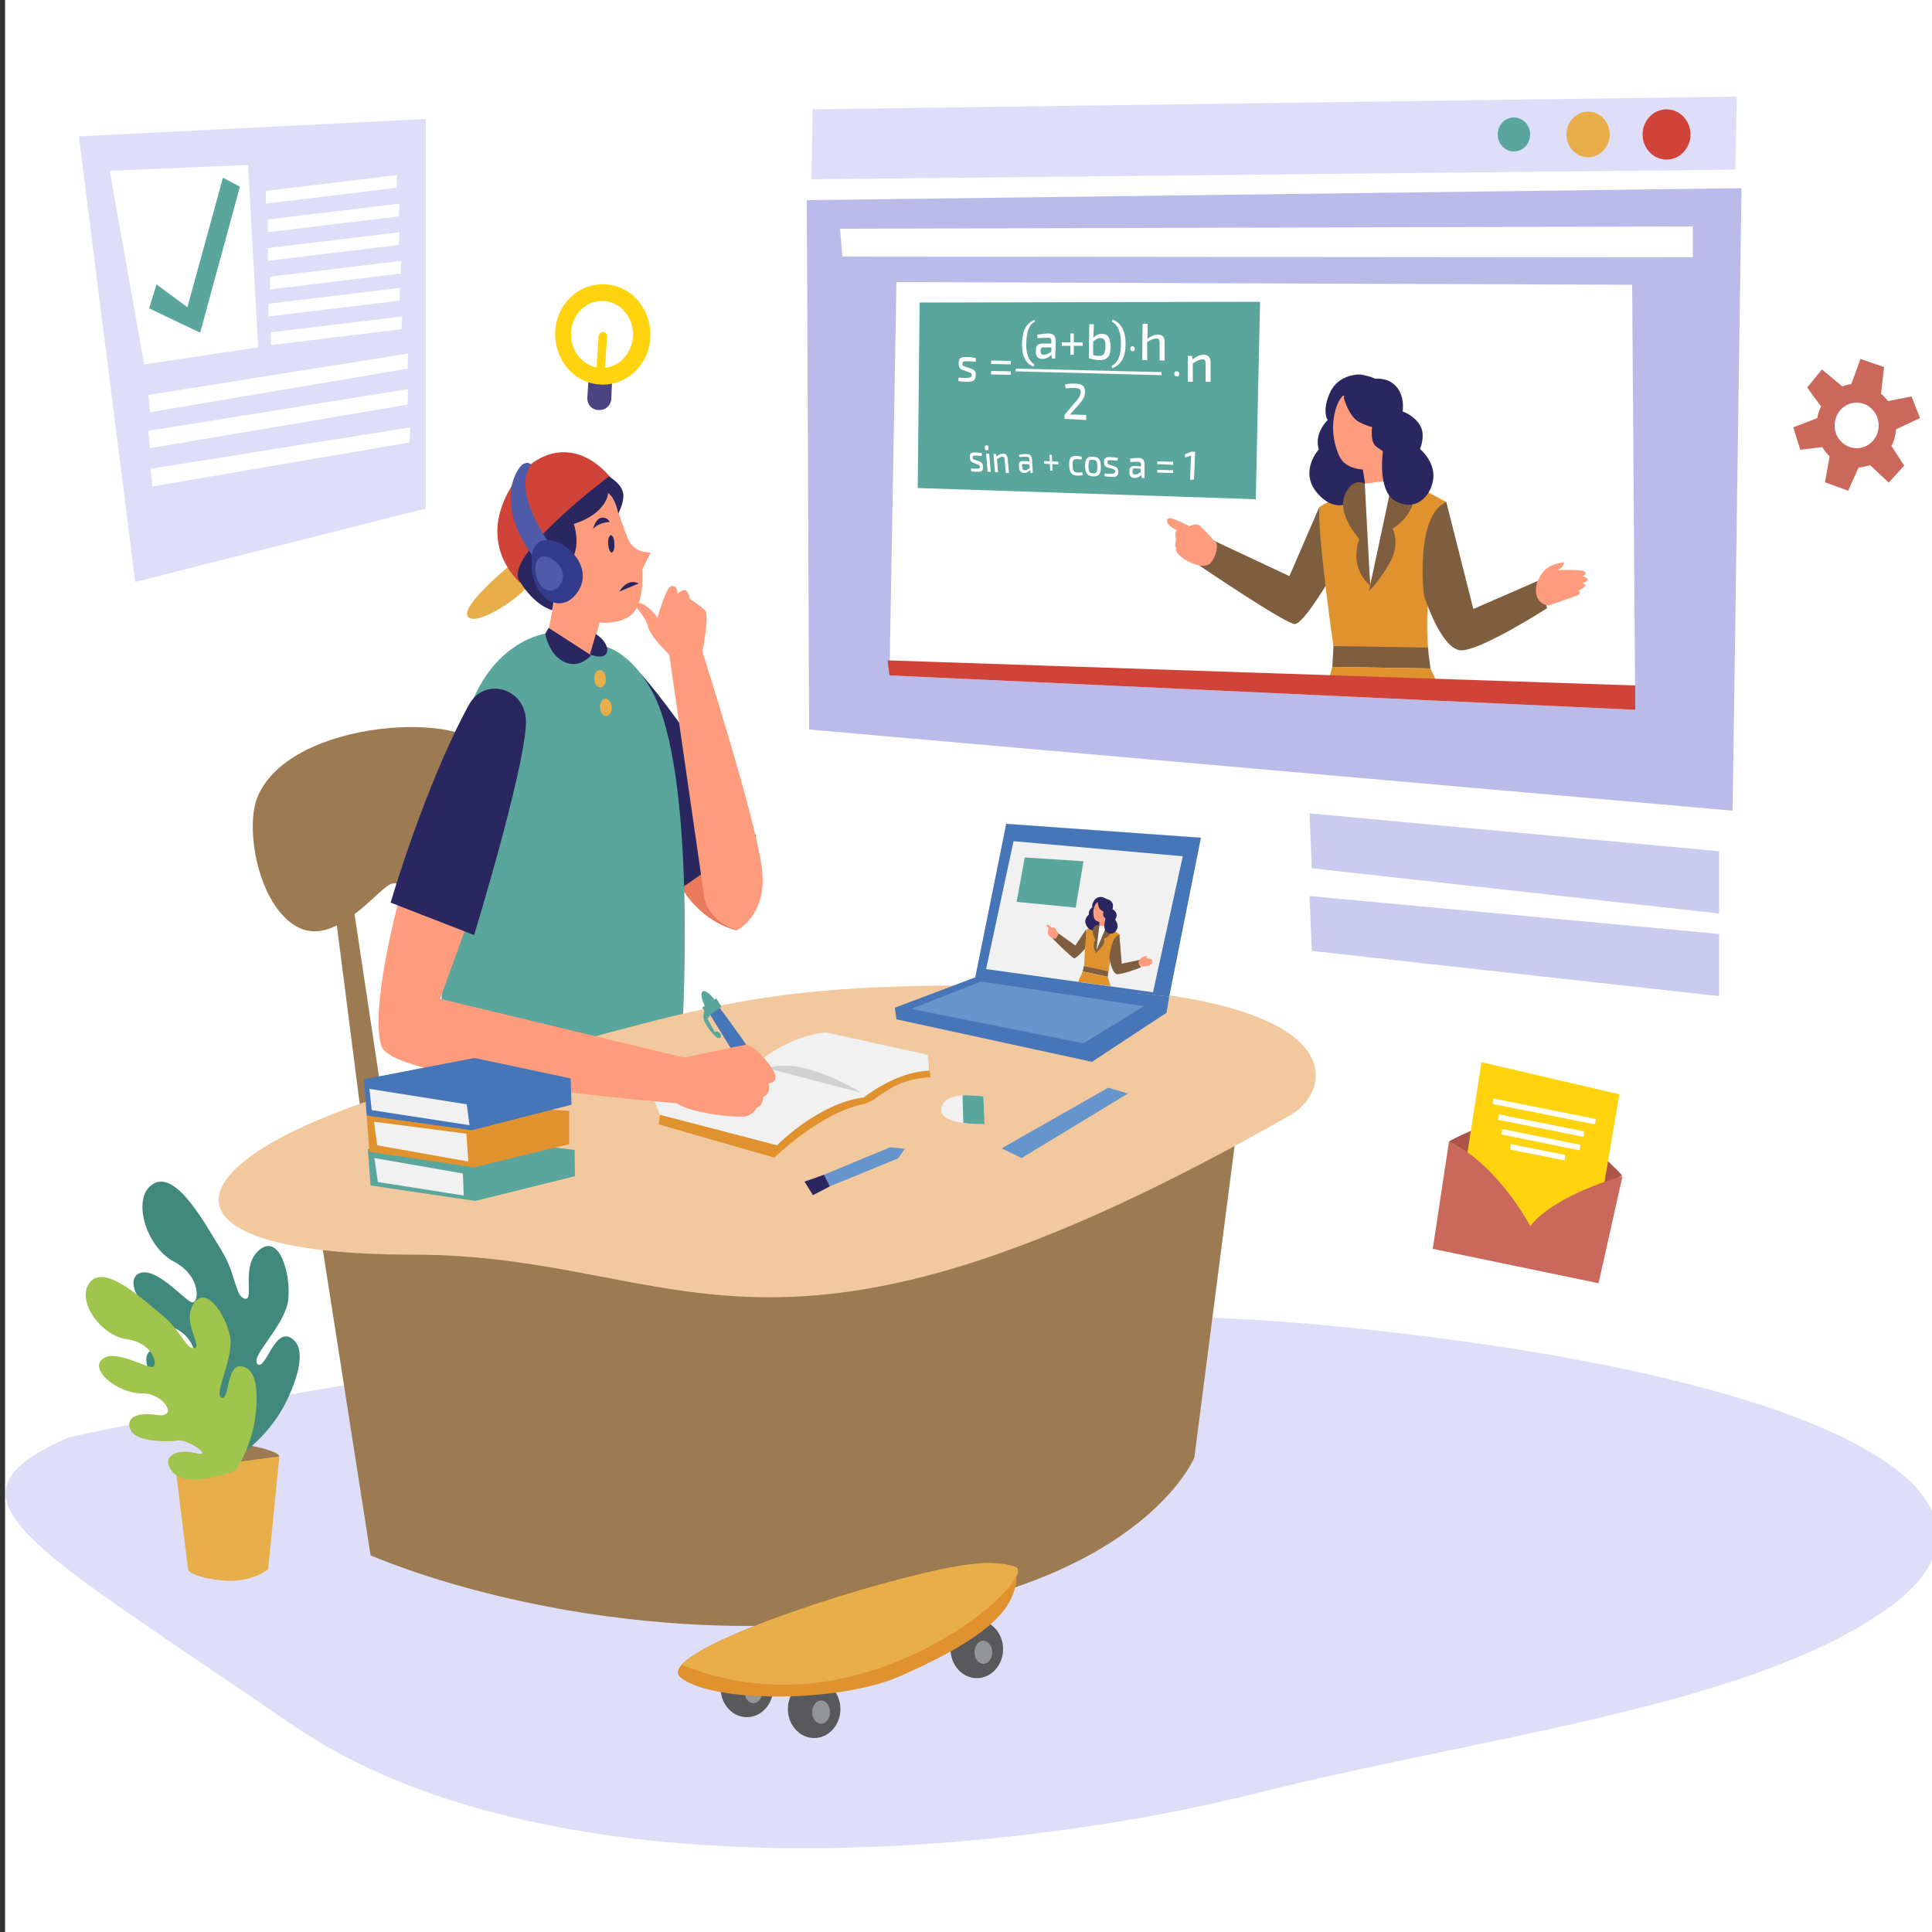 <?xml version="1.0" encoding="utf-8"?>
<!-- Generator: Adobe Illustrator 24.0.1, SVG Export Plug-In . SVG Version: 6.00 Build 0)  -->
<svg version="1.1" xmlns="http://www.w3.org/2000/svg" xmlns:xlink="http://www.w3.org/1999/xlink" x="0px" y="0px"
	 viewBox="0 0 500 500" style="enable-background:new 0 0 500 500;" xml:space="preserve">
<rect x="0" y="0" width="500" height="500" fill="#333333" stroke="none"/>
<style type="text/css">
	.st0{fill:#FFFFFF;}
	.st1{fill:#DFDEF9;}
	.st2{fill:#BBBBEA;}
	.st3{fill:#CBCBEF;}
	.st4{fill:#CF4339;}
	.st5{fill:#E8AE4A;}
	.st6{fill:#5BA69C;}
	.st7{fill:#7F5E40;}
	.st8{fill:#E0922F;}
	.st9{fill:#2A2760;}
	.st10{fill:#FF9C7D;}
	.st11{fill:#CB685C;}
	.st12{fill:#4A4481;}
	.st13{fill:#FFD40F;}
	.st14{fill:#AD5449;}
	.st15{fill:#9C7B53;}
	.st16{fill:#42897D;}
	.st17{fill:#9FC54D;}
	.st18{fill:#EA7A5C;}
	.st19{fill:#F2C99E;}
	.st20{fill:#4675B8;}
	.st21{fill:#F1F1F2;}
	.st22{fill:#D0D1D3;}
	.st23{fill:#6695CC;}
	.st24{fill:#4F5AA8;}
	.st25{fill:#333B8C;}
	.st26{fill:#59595B;}
	.st27{fill:#929496;}
</style>
<g id="BACKGROUND">
	<rect id="XMLID_391_" x="1.3" class="st0" width="500" height="500"/>
</g>
<g id="OBJECT">
	<path id="XMLID_549_" class="st1" d="M17.8,372c0,0,188.2-42.6,327.5-28.8c133,13.2,183.7,45.6,141.8,74.1
		c-36.3,24.7-103.5,32.1-162.4,46.9c-58.8,14.8-181.5,28.8-249.5-18.1C7.1,399.2-18.2,387.7,17.8,372z"/>
	<g id="XMLID_578_">
		<polygon id="XMLID_414_" class="st2" points="208.8,51.8 209.4,188.8 448.4,209.8 450.7,48.7 		"/>
		<polygon id="XMLID_444_" class="st0" points="232,73 230.2,174.8 423.2,183.7 422.4,73.7 		"/>
		<polygon id="XMLID_440_" class="st3" points="338.9,210.5 444.9,220.3 444.9,236.4 339.5,224.7 		"/>
		<polygon id="XMLID_550_" class="st3" points="338.9,231.9 444.9,241.7 444.9,257.8 339.5,246.1 		"/>
		<polygon id="XMLID_443_" class="st0" points="218,66.4 438.1,66.6 438.1,58.6 217.4,59.2 		"/>
		<polygon id="XMLID_442_" class="st1" points="210,46.4 449.1,43.9 449.5,25 210.3,28.3 		"/>
		<ellipse id="XMLID_445_" class="st4" cx="431.3" cy="34.8" rx="6.2" ry="6.5"/>
		<ellipse id="XMLID_447_" class="st5" cx="411" cy="34.8" rx="5.6" ry="5.9"/>
		<ellipse id="XMLID_448_" class="st6" cx="391.8" cy="34.8" rx="4.2" ry="4.4"/>
		<polygon id="XMLID_463_" class="st6" points="325,129.2 237.5,126.3 238,78.3 326.1,78.1 		"/>
		<g id="XMLID_524_">
			<path id="XMLID_455_" class="st7" d="M341.4,131.3l-7.7,17.8l-20.9-9.8l-2.5,7c0,0,22.4,15.2,24.8,15.2s10.1-13.4,10.1-13.4
				L341.4,131.3z"/>
			<path id="XMLID_450_" class="st8" d="M368.4,126.8l5.9,3.1c0,0-6.5,21.3-4.6,38.8l-24.6-1.4c0,0-4-27.5-3.7-36
				c0,0,2.4-2.2,10.7-4.1c1.2-0.3,3.8,1.8,4.9,1.8C363.4,128.5,368.4,126.8,368.4,126.8z"/>
			<path id="XMLID_457_" class="st0" d="M352.7,128.8l1.9,22.5l6.7-24.5c0,0-6.9,2.5-8.7-0.5L352.7,128.8z"/>
			<path id="XMLID_454_" class="st7" d="M360.7,122.8c0,0,6.2,4.6,4.7,8.3s-5,5.7-5,5.7s2.1,3.7-0.7,8.8c-2.9,5.1-5.4,7.3-5.4,7.3
				L360.7,122.8z"/>
			<path id="XMLID_453_" class="st9" d="M352,96.9c0,0-5.6-0.2-7.8,4.7s-0.6,7.1-0.6,7.1s-3.6,3.4-2.3,7.6c0,0-5.2,5.7-0.4,11.3
				c4.8,5.6,10.4,3.4,12.8-3.6s3.9-24.5,3.9-24.5S357.3,97.8,352,96.9z"/>
			<path id="XMLID_446_" class="st10" d="M346.6,118c1.6,3.5,6.1,3.5,6.1,3.5l0.6,3.7l5.7-0.8l-0.2-16.7c0,0-6.2-5.8-11.1-5.3
				C346.6,102.6,342.9,109.8,346.6,118z"/>
			<path id="XMLID_452_" class="st9" d="M347.8,103.1c0,0,1.3,4.7,3.9,6.1c2.6,1.3,3.4,1.3,3.4,1.3s-0.6,3.9,1.1,5.1
				c1.7,1.2,1.7,1.2,1.7,1.2s-1.5,9.9,3,12.7c4.5,2.8,8.8,0.1,9.9-4.8c1.1-4.9-3.3-8.5-3.3-8.5s1.6-3.7-0.1-6.3
				c-1.7-2.6-4.4-3.4-4.4-3.4s0.9-5.2-3-7.6C356.3,96.5,347.8,99.2,347.8,103.1z"/>
			<path id="XMLID_456_" class="st7" d="M353.2,125.2l1.4,26.3c0,0-5.6-4.1-2.8-12c0,0-5.8-6.3-3.8-11.3
				C350.1,123.2,353.2,125.2,353.2,125.2z"/>
			<path id="XMLID_458_" class="st7" d="M374.3,129.9l7,27.7l17-7.4l2.1,7.2c0,0-17,10.9-22.2,10.9c-5.2,0-9.7-14.2-9.7-14.2
				S366.1,133.5,374.3,129.9z"/>
			<polygon id="XMLID_459_" class="st7" points="345.1,167.2 369.5,167.6 370.2,173 344.8,172.6 			"/>
			<polygon id="XMLID_460_" class="st8" points="342.9,179.8 344.8,172.6 370.2,173 374.1,181.4 			"/>
			<path id="XMLID_461_" class="st10" d="M397.7,151c0,0,0.9-2.6,2.6-3.9c1.8-1.3,4-1.5,4.3-1.6c0.4,0-0.2,1.6-1.3,1.9
				c-1.1,0.3,5.7-0.2,6.7,0.5c1,0.7-0.5,1.2-0.5,1.2s1.6,0.5,1.4,1c-0.2,0.6-1.6,0.8-1.6,0.8s1.4,0.1,0.8,0.9c-0.7,0.8-1.6,1-1.6,1
				s1,0.8-0.3,1.3c-1.3,0.5-7.4,2.6-7.4,2.6S396.5,156.4,397.7,151z"/>
			<path id="XMLID_462_" class="st10" d="M314.4,140.1c0,0-3-3.3-3.8-4c-0.8-0.6-1.6-0.5-2.7,0.1c0,0-4.7-2.4-5.4-2.1
				c-0.8,0.3-0.9,1.7,2,3.1c0,0-0.7,1.4-0.1,2.3c0,0-0.6,1.7,0,2.3c0,0-0.4,0.7,0.7,1.8c1.1,1.1,2.8,2,4,2.4
				c1.3,0.4,3.2,0.9,4.3-0.4C314.6,144.2,315.6,140.7,314.4,140.1z"/>
		</g>
		<g id="XMLID_496_">
			<g id="XMLID_472_">
				<path id="XMLID_497_" class="st0" d="M252,119.8c-0.7-0.2-0.9-0.6-1-1.4c-0.1-1.1,0.3-1.3,1.4-1.3c0.5,0,1.2,0.1,1.7,0.2l0,0.7
					c-0.5,0-1-0.1-1.5-0.1c-0.7,0-0.9,0-0.9,0.5c0,0.5,0.2,0.5,0.6,0.6l1.1,0.4c0.6,0.2,1,0.5,1,1.4c0.1,1.1-0.4,1.3-1.6,1.3
					c-0.3,0-0.9,0-1.5-0.2l0-0.7c0.4,0.1,0.8,0.1,1.3,0.1c0.8,0,1.1-0.1,1-0.5c0-0.4-0.3-0.5-0.6-0.6L252,119.8z"/>
				<path id="XMLID_499_" class="st0" d="M255.6,115.3c0.2,0,0.2,0.1,0.2,0.3l0,0.6c0,0.2,0,0.3-0.2,0.3l-0.4,0
					c-0.2,0-0.2-0.1-0.3-0.3l0-0.6c0-0.2,0-0.3,0.2-0.3L255.6,115.3z M255.6,122.1l-0.4-4.7l0.8,0l0.4,4.7L255.6,122.1z"/>
				<path id="XMLID_502_" class="st0" d="M257.9,118.2c0.5-0.5,1.1-0.8,1.7-0.8c0.7,0,1.1,0.5,1.2,1.4l0.3,3.6l-0.8,0L260,119
					c0-0.6-0.2-0.8-0.6-0.8c-0.4,0-0.8,0.2-1.4,0.7l0.3,3.3l-0.8,0l-0.4-4.7l0.7,0L257.9,118.2z"/>
				<path id="XMLID_504_" class="st0" d="M263.7,117.7c0.6-0.1,1.4-0.2,1.9-0.2c0.9,0,1.5,0.4,1.5,1.6l0.2,3.3l-0.6,0l-0.1-0.8
					c-0.3,0.4-0.8,0.8-1.6,0.8c-0.7,0-1.2-0.5-1.3-1.4l0-0.5c-0.1-0.8,0.3-1.2,1.1-1.2l1.6,0.1l0-0.4c0-0.6-0.2-0.8-0.9-0.8
					c-0.4,0-1.1,0-1.7,0.1L263.7,117.7z M264.6,121c0,0.5,0.2,0.7,0.6,0.7c0.4,0,0.9-0.2,1.3-0.6l-0.1-0.9l-1.5-0.1
					c-0.4,0-0.5,0.2-0.4,0.6L264.6,121z"/>
				<path id="XMLID_507_" class="st0" d="M272.3,120.1l0.1,1.7l-0.6,0l-0.1-1.7l-1.5-0.1l0-0.7l1.5,0.1l-0.1-1.7l0.6,0l0.1,1.7
					l1.6,0.1l0,0.7L272.3,120.1z"/>
				<path id="XMLID_509_" class="st0" d="M280.2,122.9c-0.4,0.2-1,0.2-1.4,0.2c-1.5-0.1-2-0.8-2.1-2.6c-0.1-1.9,0.4-2.6,1.9-2.5
					c0.4,0,1,0.1,1.4,0.3l-0.1,0.6c-0.4,0-0.9-0.1-1.1-0.1c-1,0-1.3,0.3-1.2,1.7c0,1.4,0.4,1.8,1.3,1.8c0.2,0,0.8,0,1.2-0.1
					L280.2,122.9z"/>
				<path id="XMLID_511_" class="st0" d="M284.9,120.8c0,1.9-0.5,2.5-2,2.5c-1.5-0.1-2-0.8-2.1-2.6c0-1.9,0.5-2.6,2-2.5
					C284.3,118.2,284.9,118.9,284.9,120.8z M281.7,120.7c0,1.4,0.3,1.8,1.2,1.8c0.9,0,1.1-0.4,1.1-1.7c0-1.4-0.3-1.8-1.2-1.8
					C281.9,118.9,281.7,119.3,281.7,120.7z"/>
				<path id="XMLID_514_" class="st0" d="M286.7,121c-0.7-0.2-1-0.6-1-1.4c0-1.1,0.5-1.4,1.7-1.3c0.6,0,1.3,0.1,1.9,0.2l-0.1,0.7
					c-0.5,0-1.1-0.1-1.6-0.1c-0.8,0-1,0-1,0.5c0,0.5,0.2,0.5,0.6,0.7l1.2,0.4c0.7,0.2,1,0.6,1,1.4c0,1.2-0.6,1.4-1.9,1.3
					c-0.3,0-1,0-1.7-0.2l0.1-0.7c0.4,0.1,0.9,0.1,1.5,0.1c0.9,0,1.2-0.1,1.2-0.6c0-0.5-0.3-0.5-0.7-0.7L286.7,121z"/>
				<path id="XMLID_516_" class="st0" d="M292.5,118.7c0.6-0.1,1.5-0.2,2.1-0.2c1,0,1.6,0.4,1.6,1.7l0,3.5l-0.7,0l-0.1-0.8
					c-0.3,0.4-1,0.8-1.8,0.8c-0.8,0-1.3-0.5-1.3-1.4l0-0.5c0-0.8,0.5-1.2,1.2-1.2l1.8,0.1l0-0.4c0-0.6-0.2-0.8-0.9-0.8
					c-0.4,0-1.2,0-1.9,0.1L292.5,118.7z M293.1,122.1c0,0.5,0.2,0.7,0.6,0.7c0.4,0,1-0.2,1.5-0.6l0-0.9l-1.6-0.1
					c-0.4,0-0.5,0.2-0.5,0.6L293.1,122.1z"/>
				<path id="XMLID_519_" class="st0" d="M299.5,120.1l0-0.7l4.1,0.1l0,0.8L299.5,120.1z M299.5,122.3l0-0.7l4.1,0.1l0,0.7
					L299.5,122.3z"/>
				<path id="XMLID_522_" class="st0" d="M308,124.2l0.2-5.6c0-0.2,0-0.4,0.1-0.7l-1.6,0.5l-0.1-0.8l1.7-0.7l1,0l-0.3,7.2L308,124.2
					z"/>
			</g>
			<g id="XMLID_468_">
				<g id="XMLID_464_">
					<path id="XMLID_491_" class="st0" d="M249.3,95.8c-0.9-0.3-1.2-0.8-1.2-1.8c0-1.4,0.7-1.7,2.2-1.6c0.7,0,1.6,0.1,2.3,0.3
						l-0.1,0.9c-0.7,0-1.4-0.1-2.1-0.1c-1,0-1.3,0-1.3,0.6c0,0.6,0.2,0.6,0.7,0.8l1.5,0.5c0.9,0.3,1.3,0.7,1.2,1.7
						c0,1.5-0.8,1.7-2.4,1.7c-0.4,0-1.2,0-2.1-0.2l0.1-0.9c0.5,0.1,1.1,0.1,1.8,0.1c1.2,0,1.5-0.1,1.6-0.7c0-0.6-0.3-0.6-0.8-0.8
						L249.3,95.8z"/>
					<path id="XMLID_493_" class="st0" d="M256.5,94.2l0-0.9l5.1,0.1l0,0.9L256.5,94.2z M256.5,96.9l0-0.9l5.1,0.1l0,0.9L256.5,96.9
						z"/>
				</g>
				<g id="XMLID_471_">
					<path id="XMLID_489_" class="st0" d="M275.6,99.5c1.1-0.2,1.8-0.3,2.6-0.2c1.6,0,2.6,0.4,2.6,2.1c0,1.1-0.4,1.9-1.5,3.2
						l-2.4,2.7c0.4,0,0.9,0,1.4,0l2.8,0.1l0,1.3l-5.6-0.3l0-0.8c0-0.2,0-0.4,0.2-0.5l2.4-2.8c1.1-1.2,1.6-2,1.6-2.9
						c0-0.8-0.6-0.9-1.5-1c-0.8,0-1.4,0-2.4,0.1L275.6,99.5z"/>
				</g>
				<g id="XMLID_466_">
					<path id="XMLID_475_" class="st0" d="M267.9,83.2c-1.6,0.8-2.2,2.6-2.3,5.5c-0.1,2.8,0.6,4.7,2.1,5.6l-0.2,0.6
						c-2.2-0.9-3.1-2.9-3-6.1c0.1-3.3,1.1-5.2,3.3-6L267.9,83.2z"/>
					<path id="XMLID_477_" class="st0" d="M268.4,86.6c0.8-0.1,2-0.3,2.8-0.3c1.3,0,2.1,0.5,2,2.1l-0.1,4.4l-0.9,0l-0.1-1
						c-0.5,0.5-1.3,1.1-2.3,1.1c-1.1,0-1.8-0.7-1.7-1.8l0-0.7c0-1,0.6-1.5,1.7-1.5l2.3,0l0-0.5c0-0.8-0.2-1-1.1-1
						c-0.6,0-1.6,0.1-2.5,0.1L268.4,86.6z M269.3,90.9c0,0.6,0.2,0.9,0.8,0.9c0.5,0,1.3-0.2,2-0.8l0-1.1l-2.1,0
						c-0.5,0-0.7,0.3-0.7,0.8L269.3,90.9z"/>
					<path id="XMLID_480_" class="st0" d="M277.9,89.5l0,2.3l-0.9,0l0-2.3l-2.2,0l0-0.9l2.2,0l0-2.3l0.9,0l0,2.3l2.3,0l0,0.9
						L277.9,89.5z"/>
					<path id="XMLID_482_" class="st0" d="M283,86.1c0,0.5,0,1-0.1,1.4c0.7-0.8,1.5-1.1,2.3-1.1c1.5,0,2.2,1,2.2,3.4
						c0,2.2-0.6,3.4-2.8,3.4c-0.8,0-2-0.2-2.8-0.5l0.1-8.8l1.2,0L283,86.1z M282.9,91.9c0.5,0.2,1.1,0.2,1.6,0.2
						c1.1,0,1.5-0.6,1.6-2.3c0-1.7-0.2-2.3-1.4-2.3c-0.6,0-1.1,0.3-1.8,0.9L282.9,91.9z"/>
					<path id="XMLID_485_" class="st0" d="M287.9,82.7c2.3,0.9,3.4,2.9,3.4,6.3c0,3.4-1.1,5.4-3.5,6.3l-0.1-0.6
						c1.7-0.9,2.4-2.8,2.4-5.7c0-3-0.7-4.9-2.3-5.7L287.9,82.7z"/>
					<path id="XMLID_487_" class="st0" d="M297,86.4c0,0.5,0,0.9-0.1,1.3c0.9-0.7,1.9-1.1,2.8-1.1c1.1,0,1.7,0.6,1.7,1.8l0,4.9
						l-1.3,0l0-4.6c0-0.8-0.2-1.1-0.8-1.1c-0.7,0-1.4,0.3-2.4,0.9l0,4.7l-1.3,0l0.1-9.4l1.3,0L297,86.4z"/>
				</g>
				<polygon id="XMLID_465_" class="st0" points="300.6,96.3 262.9,95.4 262.8,96.1 300.6,97.1 				"/>
				<path id="XMLID_467_" class="st0" d="M293.7,90.3c0,0.4-0.3,0.6-0.6,0.6c-0.3,0-0.6-0.3-0.6-0.7c0-0.4,0.3-0.6,0.6-0.6
					C293.5,89.7,293.7,90,293.7,90.3z"/>
				<path id="XMLID_469_" class="st0" d="M305.2,96.8c0,0.4-0.3,0.7-0.7,0.6c-0.4,0-0.6-0.3-0.6-0.7c0-0.4,0.3-0.7,0.7-0.6
					C304.9,96.1,305.2,96.4,305.2,96.8z"/>
				<g id="XMLID_470_">
					<path id="XMLID_473_" class="st0" d="M308.6,93c1-0.7,2-1.2,2.9-1.2c1.2,0,1.8,0.7,1.8,1.9v5.1l-1.3,0l0-4.7
						c0-0.9-0.2-1.1-0.8-1.1c-0.8,0-1.4,0.4-2.5,1l0,4.8l-1.3,0l0-6.7l1.1,0L308.6,93z"/>
				</g>
			</g>
		</g>
		<polygon id="XMLID_437_" class="st4" points="229.7,170.9 423.2,177.4 423.2,183.7 230.2,174.8 		"/>
	</g>
	<g id="XMLID_594_">
		<path id="XMLID_564_" class="st11" d="M481.5,92.9l-2.4,6.5c-0.8,0.1-1.5,0.3-2.3,0.6l-5.3-4.4l-3.8,4.7l3.6,4.9
			c-0.5,0.9-0.8,1.9-1,3l-6.2,2.4l1.8,5.8l5.7-0.7c0.5,0.9,1.2,1.7,1.9,2.4l-1.2,6.7l6,2.2l2.7-6c1-0.1,2-0.3,3-0.6l4.8,4.5l4-4.4
			l-3.3-5.1c0.7-1.3,1.1-2.8,1.2-4.3l6.2-2.9l-2.2-5.6l-6.1,1.2c-0.5-0.7-1.2-1.4-1.8-1.9l0.8-6.9L481.5,92.9z M480.5,104.2
			c3.1,0,5.7,2.6,5.7,5.9c0,3.2-2.5,5.9-5.7,5.9c-3.1,0-5.7-2.6-5.7-5.9C474.8,106.9,477.3,104.2,480.5,104.2z"/>
		<g id="XMLID_525_">
			<path id="XMLID_561_" class="st12" d="M158.4,98.6l-6.1-0.4l-0.3,4.7c-0.1,1.7,1.1,3.1,2.7,3.2l0.4,0c1.6,0.1,3-1.2,3.1-2.8
				L158.4,98.6z"/>
			<path id="XMLID_560_" class="st13" d="M168.3,87.4c0.4-7.2-4.7-13.4-11.5-13.8c-6.8-0.5-12.7,4.9-13.1,12.1
				c-0.4,7.2,4.7,13.4,11.5,13.8C162,100,167.9,94.6,168.3,87.4z"/>
			<path id="XMLID_559_" class="st0" d="M163.8,87.1c0.3-4.8-3.1-8.9-7.5-9.2c-4.4-0.3-8.3,3.3-8.5,8.1c-0.3,4.8,3.1,8.9,7.5,9.2
				C159.7,95.5,163.5,91.9,163.8,87.1z"/>
			<path id="XMLID_558_" class="st13" d="M156.1,85.9L156.1,85.9c-0.6,0-1.1,0.5-1.2,1.1l-0.5,7.9c0,0.7,0.4,1.2,1,1.3l0,0
				c0.6,0,1.1-0.5,1.2-1.1l0.5-7.9C157.2,86.6,156.8,86,156.1,85.9z"/>
		</g>
		<g id="XMLID_593_">
			<path id="XMLID_570_" class="st14" d="M375,295.4c0,0,14.8-8.6,25.1-5.3c10.3,3.4,19.7,14.1,19.7,14.1l-23.6,13.4L375,295.4z"/>
			<path id="XMLID_569_" class="st13" d="M379.4,300.8l4-25.9l35.7,8.3l-4.6,27C414.5,310.2,391.6,335.5,379.4,300.8z"/>
			<path id="XMLID_562_" class="st11" d="M375,295.4l-4.2,27.8l42.9,8.9l6.2-27.7c0,0-17.1,4.5-23.9,12.9
				C396,317.2,387.6,301.3,375,295.4z"/>
			<path id="XMLID_557_" class="st0" d="M386.5,284.3l26.5,5.3l-0.2,1.4l-26.5-5.3L386.5,284.3z"/>
			<path id="XMLID_555_" class="st0" d="M388.8,292.2l20.2,4.1l-0.2,1.4l-20.2-4.1L388.8,292.2z"/>
			<path id="XMLID_554_" class="st0" d="M387.9,288.4l22.1,4.4l-0.2,1.4l-22.1-4.4L387.9,288.4z"/>
			<path id="XMLID_553_" class="st0" d="M391,296.1l14.1,2.8l-0.2,1.4l-14.1-2.8L391,296.1z"/>
		</g>
	</g>
	<g id="XMLID_577_">
		<polygon id="XMLID_551_" class="st1" points="20.4,35.3 110.2,30.8 110.2,131.6 35,150.6 		"/>
		<polygon id="XMLID_552_" class="st0" points="28.4,44.2 37.3,94.3 66.8,89.9 64.2,42.7 		"/>
		<polygon id="XMLID_556_" class="st0" points="38.4,102.2 105.6,91.5 105.5,95.4 38.8,106.7 		"/>
		<polygon id="XMLID_568_" class="st0" points="38.4,111.5 105.6,100.7 105.5,104.7 38.8,116 		"/>
		<polygon id="XMLID_571_" class="st0" points="39,121.3 106.2,110.6 106,114.5 39.4,125.9 		"/>
		<polygon id="XMLID_563_" class="st0" points="70.1,89.3 103.9,85.2 104.1,81.9 70.1,86 		"/>
		<polygon id="XMLID_572_" class="st0" points="69.5,81.9 103.4,77.8 103.5,74.5 69.5,78.6 		"/>
		<polygon id="XMLID_574_" class="st0" points="69.9,74.9 103.7,70.8 103.9,67.5 69.9,71.6 		"/>
		<polygon id="XMLID_573_" class="st0" points="69.3,67.5 103.2,63.4 103.4,60.1 69.3,64.2 		"/>
		<polygon id="XMLID_576_" class="st0" points="69.3,60.1 103.2,56 103.4,52.7 69.3,56.8 		"/>
		<polygon id="XMLID_575_" class="st0" points="68.8,52.7 102.6,48.6 102.8,45.3 68.8,49.4 		"/>
		<polygon id="XMLID_567_" class="st6" points="40.5,73.6 38.6,79.8 51.8,86.1 62.1,48.3 57.7,46 48.5,79.5 		"/>
	</g>
	<g id="XMLID_592_">
		<g id="XMLID_590_">
			<path id="XMLID_410_" class="st15" d="M60.2,373.5c0,0,8.5,0.8,11.6,2.8c3.1,2-11,5.4-18.1,5.4S60.2,373.5,60.2,373.5z"/>
			<path id="XMLID_413_" class="st5" d="M72.3,376.9l-2.9,29.2c0,0-4.3,3.7-12,2.9c-7.7-0.8-8.7-2.6-8.7-2.6l-3.2-25.9L72.3,376.9z"
				/>
			<path id="XMLID_411_" class="st16" d="M49.9,360.6c0,0-10.9-3.1-11.9-7.5c-1-4.4,3.1-5.2,8.8-1.9c5.7,3.2,4.1-5.6-2.4-7.8
				c-6.4-2.2-12.7-11.7-8.5-13.8c4.2-2.1,11.6,6.6,13.6,7.4c2,0.8,2.9-6.6-4.5-10.5c-7.3-3.8-11.2-16.9-5.2-20.2
				s13.4,10.7,17.4,17.1c4,6.4,3.6,12.2,6.2,12.7c2.6,0.5-1.3-8.6,3.8-12.7c5.1-4.1,8.1,6.2,7.4,12.9c-0.7,6.7-9.9,14.7-8,16.7
				c2,1.9,4.3-8.9,8.4-6.9s2.9,8.7-0.8,16.4c-3.7,7.8-10.2,12.7-10.2,12.7s-15.4,0.2-18-6c-2.6-6.2,3.5-6.5,8.3-3.1
				C59.4,369.3,52.6,360.4,49.9,360.6z"/>
			<path id="XMLID_412_" class="st17" d="M45.6,372.9c0,0-9.6,0.8-11.6-2.5c-1.9-3.3,1.2-5.1,6.7-4.2c5.5,0.9,1.9-5.7-4-5.6
				c-5.8,0.1-13.4-5.7-10.4-8.7c2.9-3,11.1,1.9,13,1.9c1.8,0,0.6-6.2-6.4-7.2c-7-0.9-13.5-10.4-9.5-14.9c4-4.5,13.7,4.7,18.6,8.7
				c4.9,4,6.1,8.8,8.3,8.5c2.2-0.4-3.3-6.6-0.2-11.5c3.1-4.9,8.2,2.6,9.4,8.3c1.2,5.6-4.3,15-2.2,16c2.1,1,1.2-8.5,5.1-8.1
				s4.6,6.2,3.6,13.6c-1,7.4-5,13.4-5,13.4s-12.5,4.8-16.2,0.5c-3.7-4.3,1.2-6.3,6-5C55.6,377.1,47.8,371.9,45.6,372.9z"/>
		</g>
		<g id="XMLID_589_">
			<path id="XMLID_433_" class="st5" d="M131.4,146.8c0,0-12.4,10.2-10.3,12.8c2.1,2.6,13-4.6,15-7.5
				C138,149.2,131.4,146.8,131.4,146.8z"/>
			<path id="XMLID_409_" class="st15" d="M321.7,279.6l-12.6,97.6c0,0-13.8,34-86,42S95.9,402.5,95.9,402.5l-13.8-88.3L321.7,279.6z
				"/>
			<polygon id="XMLID_397_" class="st15" points="86.7,235.8 93.3,287.3 99.3,286.7 91.3,233.6 			"/>
			<path id="XMLID_398_" class="st15" d="M66.7,206.1c-3.4,8,0,27.8,9.9,33.6c9.9,5.8,20.8-9.3,24.5-10.9c3.6-1.6,19.9,8,25.2,1.2
				c5.3-6.8,5-19-0.4-35.2C122.3,183.9,75.5,185.6,66.7,206.1z"/>
			<path id="XMLID_395_" class="st18" d="M190.7,240.8c0,0-8.6-1.6-14.3-11c-5.7-9.5,5.4-17.3,5.4-17.3s12,1.9,12,2.7
				C193.7,216,190.7,240.8,190.7,240.8z"/>
			<path id="XMLID_392_" class="st9" d="M150.8,181.6c-3.2-8.3,6.1-15.7,12.5-9.8c0.1,0.1,0.2,0.2,0.3,0.3
				c9.3,8.6,32.1,44.3,32.1,44.3l-19.3,13.4C176.3,229.8,159.3,203.8,150.8,181.6z"/>
			<path id="XMLID_194_" class="st10" d="M182.3,232.4l-9.1-63c0,0-4.9-4.5-5.6-7.5c-0.8-3-3.8-4.8-2.7-5.7c1.1-0.9,4.9,2.5,5.2,3.8
				c0,0,2.1-7.3,3.3-8.1c1.1-0.8,2.1,0.4,1.9,1.8c0,0,1.2-1.1,1.9-1c0.7,0.1,1.2,1.4,1.3,2.3c0,0,2.9,1.8,4,3
				c1.1,1.2-0.7,10.7-0.7,10.7s14.7,46,15.5,57.2c0.9,11.2-6.5,14.8-6.5,14.8S183.8,239.1,182.3,232.4z"/>
			<path id="XMLID_190_" class="st6" d="M141.1,164c0,0-16.7,2.2-21.5,26.5c-4.8,24.3-5.9,88.8-5.9,88.8l63-15.1
				c0,0,3.6-64.4-8-85.4c-6.8-12.2-14.3-11.9-14.3-11.9L141.1,164z"/>
			<path id="XMLID_396_" class="st19" d="M334.1,288.5c-136.2,77.6-155.9,36.2-227.3,36.2s-63.6-25.9,4-44.5
				c76.3-20.9,83.8-25.9,155.3-25.1C352.1,256.1,345.1,282.2,334.1,288.5z"/>
			<path id="XMLID_401_" class="st8" d="M170.8,288.5l-0.3,2.5l29.9,8.6c0,0,12.3-12,23.4-13.9l2.3-1.1c0,0,4.7-3.6,8-4.6
				c3.3-1.1,6.7-1.2,6.7-1.2l-0.3-2.5c0,0-11.2,0.9-17.1,6.6c0,0-15.5,2.9-23.4,12.8L170.8,288.5z"/>
			<path id="XMLID_192_" class="st20" d="M189.5,271.9l-6.9-11.2l2.4-1.6c0,0,8,10.9,8.1,11.3C193,270.7,192.3,273,189.5,271.9z"/>
			<path id="XMLID_394_" class="st6" d="M186.2,267.3c-0.7-0.6-1.2-0.2-1.2-0.2l-1.9-3.4c0,0,0.3-0.5,0.7-1c0.9-0.7,2.9-2.2,2.9-2.2
				l-1.3-2.1l-0.5,0.3c0,0-1.5-2.1-2.7-2.2c-1.2-0.1-0.5,2.7,0.2,3.8l-0.7,0.5l0.6,0.8c-0.2,0.7-0.5,1.9,0.2,3.1
				c1,1.9,2.8,3.9,3.5,4C186.6,268.8,186.9,267.9,186.2,267.3z"/>
			<path id="XMLID_195_" class="st20" d="M199.4,279.6l1.4,2.4l0.2,3.7c0,0,0,0,0,0l-2.8-1.2l-2.1-2.7L199.4,279.6z"/>
			<path id="XMLID_183_" class="st10" d="M158.1,128.1c1.5,2.6,2.8,7.4,4.4,11.3c1.6,3.9,5.9,3.6,5.9,3.6l-2.2,4.4
				c0,0,0.7,8-2.3,11.2c-3,3.2-8.7,2.5-8.7,2.5l-2.4,8.5l-11-5.7l2-10.4c0,0-2.4-15.2,1.3-22.1C148.8,124.6,156.2,125,158.1,128.1z"
				/>
			<path id="XMLID_431_" class="st4" d="M134.6,150.8c0,0-9.7-8.1-4.2-21.1s18.1-17.8,28-5.7L134.6,150.8z"/>
			<path id="XMLID_185_" class="st9" d="M157.4,127.6c0,0-0.2,5.2-8.9,8c0,0,1.7,4.8-0.2,8.6c0,0-0.6-2.9-3.1-2.5
				c-2.5,0.3-4.9,4.6-2.9,7.4s0.6,8.8,0.6,8.8s-4.4-0.9-8.5-7.6c-4.1-6.6,23.2-27,23.2-27c4.4,2.9,4.5,5.1,2.4,9.7
				C160.1,133,159.1,128.7,157.4,127.6z"/>
			<path id="XMLID_187_" class="st9" d="M153.5,136.9c0,0,0.5-2.6,2.1-2.9c1.6-0.3,2.2,1.1,2.2,1.1S155,135.1,153.5,136.9z"/>
			<path id="XMLID_186_" class="st9" d="M159,140.7c0.1,1.2-0.2,2.2-0.7,2.3c-0.4,0-0.8-0.9-0.9-2.2c-0.1-1.2,0.2-2.2,0.7-2.3
				C158.6,138.6,159,139.5,159,140.7z"/>
			<path id="XMLID_399_" class="st21" d="M170.8,288.5l30.3,7.9c0,0,10.6-10.9,22.5-12.4c0,0,8.2-6.7,16.9-6.9l-0.4-4.1l-26.3-5.8
				c0,0-9.2,0.4-18.1,8.2c0,0-19.9,1.9-26.3,9.7L170.8,288.5z"/>
			<path id="XMLID_400_" class="st22" d="M198.7,276.5l24.2,6.3C222.9,282.8,207.6,273.1,198.7,276.5z"/>
			<path id="XMLID_188_" class="st9" d="M165.3,151l-5,2.1C160.3,153,162.3,149.5,165.3,151z"/>
			<path id="XMLID_189_" class="st9" d="M142,162.5l11,7.1c0,0-3,3.6-7,1.7c-4-1.9-4.9-7.3-4.9-7.3L142,162.5z"/>
			<path id="XMLID_393_" class="st10" d="M200.7,278.5c-0.2-1.9-5.6-8.4-7.7-8.1c-2.1,0.3-15.9,3.3-15.9,3.3l-63.2-15.2l7.6-21
				l-18.5-3.7c0,0-7.5,28.2-4.2,37.1c3.2,8.9,76.2,14.6,76.2,14.6c4.9,3,16.2,3.8,18.1,3.4c1.8-0.4,2.8-2.3,2.8-2.3
				c1.6-0.3,1.6-2.7,1.6-2.7c2.2-0.9,1.4-3.5,1.4-3.5S200.9,280.3,200.7,278.5z"/>
			<path id="XMLID_191_" class="st9" d="M156.6,169.5c1.2-0.9,0.5-3.6-2.4-5.4l-1.5,5.2C152.7,169.4,155.4,170.5,156.6,169.5z"/>
			<path id="XMLID_193_" class="st9" d="M121.3,182.5c4.2-7.8,15.3-4.2,14.8,4.8c0,0.1,0,0.3,0,0.4c-0.8,13.2-13.4,54.3-13.4,54.3
				l-21.6-8.4C101.1,233.5,110,203.2,121.3,182.5z"/>
			<g id="XMLID_417_">
				<polygon id="XMLID_408_" class="st6" points="95.9,306.8 123,310.8 148.8,304.4 148.7,297.6 125,294.7 95.2,297.4 				"/>
				<polygon id="XMLID_406_" class="st8" points="95.6,298.1 122.7,302.1 147.3,296.1 147.3,287.5 124.7,286 94.9,288.7 				"/>
				<polygon id="XMLID_404_" class="st20" points="94.9,288.7 122.1,292.5 147.9,285.9 147.7,279.1 122.8,273.8 94.2,279.3 				"/>
				<polygon id="XMLID_407_" class="st21" points="96.9,299.7 97.8,305.9 120,309.4 119.8,303.7 				"/>
				<polygon id="XMLID_405_" class="st21" points="96.8,290.3 97.6,296.4 121.2,300.6 120.7,293.4 				"/>
				<polygon id="XMLID_402_" class="st21" points="95.6,281.8 96.2,287.3 121.5,291.2 120.8,285.8 				"/>
			</g>
			<polygon id="XMLID_429_" class="st9" points="208.2,305.8 213.3,304 214.8,307 210.4,309.3 			"/>
			<polygon id="XMLID_430_" class="st23" points="230.4,296.9 234.2,297.3 232.4,299.8 214.8,307 213.3,304 			"/>
			<path id="XMLID_441_" class="st21" d="M254.8,290.9c0,0-2.7,0.1-5.5-0.3c-3-0.4-6-1.4-5.7-3.6c0.4-2.8,3.4-3.4,5.5-3.5
				c1.1-0.1,1.9,0,1.9,0l3.5,0.2L254.8,290.9z"/>
			<path id="XMLID_432_" class="st24" d="M142,140.3c0,0-9.6-13-4.6-20c0,0-0.4-1-2-0.2c-1.6,0.8-7.6,9.9,2.4,23.7L142,140.3z"/>
			<path id="XMLID_439_" class="st6" d="M254.8,290.9c0,0-2.7,0.1-5.5-0.3l-0.2-7.1c1.1-0.1,1.9,0,1.9,0l3.5,0.2L254.8,290.9z"/>
			<path id="XMLID_434_" class="st25" d="M149.7,152.9c-4.4,7-12.9,2-12.1-8.6C138.3,133.6,155.3,143.9,149.7,152.9z"/>
			<path id="XMLID_435_" class="st24" d="M145.1,151.1c-2.3,3.7-6.9,1.1-6.5-4.6C139,140.8,148.1,146.2,145.1,151.1z"/>
			<path id="XMLID_436_" class="st5" d="M156.8,175.6c0.1,1.2-0.6,2.3-1.4,2.3c-0.8,0-1.6-0.9-1.6-2.2c-0.1-1.2,0.6-2.3,1.4-2.3
				C156,173.4,156.8,174.3,156.8,175.6z"/>
			<path id="XMLID_438_" class="st5" d="M158.3,183c0.1,1.2-0.6,2.3-1.4,2.3c-0.8,0-1.6-0.9-1.6-2.2c-0.1-1.2,0.6-2.3,1.4-2.3
				C157.5,180.8,158.2,181.7,158.3,183z"/>
			<polygon id="XMLID_184_" class="st23" points="259.2,297.2 286.8,281.5 291.9,283 264.4,299.7 			"/>
		</g>
		<g id="XMLID_579_">
			<polygon id="XMLID_424_" class="st20" points="252.4,252.9 260.4,213.2 310.8,216.8 302.6,257.9 			"/>
			<polygon id="XMLID_425_" class="st20" points="253,252.7 231.6,260.8 232,263.8 282.6,274.8 301.9,262.1 302.6,257.9 			"/>
			<polygon id="XMLID_426_" class="st21" points="255.2,250.8 298.4,256.8 306.1,221.6 262.3,217.7 			"/>
			<polygon id="XMLID_428_" class="st23" points="253.9,254 296.1,260.4 280.4,270 235.8,261.1 			"/>
			<polygon id="XMLID_547_" class="st6" points="278.4,234.9 263.1,233.4 265.2,221.9 280.4,222.9 			"/>
			<g id="XMLID_526_">
				<path id="XMLID_545_" class="st7" d="M281.1,240.5l-2.8,4.2l-5-3.6l-1,1.7c0,0,5.1,5.1,5.7,5.2c0.6,0.1,3.2-2.9,3.2-2.9
					L281.1,240.5z"/>
				<path id="XMLID_539_" class="st8" d="M288.4,240.8l1.4,1.1c0,0-2.7,5.2-2.9,9.8l-6.3-1.7c0,0,0.2-7.3,0.7-9.5
					c0,0,0.7-0.5,2.9-0.5c0.3,0,0.9,0.7,1.2,0.7C287,241,288.4,240.8,288.4,240.8z"/>
				<path id="XMLID_538_" class="st0" d="M284.2,240.5l-0.5,5.9l2.8-6c0,0-1.9,0.3-2.2-0.6L284.2,240.5z"/>
				<path id="XMLID_537_" class="st7" d="M286.5,239.3c0,0,1.4,1.5,0.8,2.4c-0.5,0.9-1.6,1.2-1.6,1.2s0.4,1.1-0.6,2.2
					c-1,1.2-1.7,1.6-1.7,1.6L286.5,239.3z"/>
				<path id="XMLID_536_" class="st9" d="M285.4,232.2c0,0-1.4-0.4-2.2,0.8c-0.8,1.2-0.5,1.8-0.5,1.8s-1.1,0.7-0.9,1.9
					c0,0-1.6,1.2-0.6,2.9c1,1.7,2.5,1.4,3.5-0.3c0.9-1.7,2.1-6.2,2.1-6.2S286.8,232.7,285.4,232.2z"/>
				<path id="XMLID_535_" class="st10" d="M283.1,237.4c0.2,1,1.4,1.2,1.4,1.2l0,1l1.5,0.1l0.7-4.3c0,0-1.4-1.8-2.6-1.9
					C283.8,233.4,282.5,235,283.1,237.4z"/>
				<path id="XMLID_534_" class="st9" d="M284.1,233.6c0,0,0.1,1.3,0.7,1.8c0.6,0.5,0.8,0.5,0.8,0.5s-0.3,1,0.1,1.4
					c0.4,0.4,0.4,0.4,0.4,0.4s-0.8,2.5,0.2,3.4c1,1,2.3,0.5,2.8-0.7c0.5-1.2-0.5-2.4-0.5-2.4s0.6-0.9,0.3-1.6c-0.3-0.8-1-1.1-1-1.1
					s0.5-1.3-0.4-2.1C286.6,232.3,284.3,232.6,284.1,233.6z"/>
				<path id="XMLID_533_" class="st7" d="M284.5,239.6l-0.8,6.9c0,0-1.3-1.4-0.2-3.3c0,0-1.2-1.9-0.5-3.1
					C283.8,238.9,284.5,239.6,284.5,239.6z"/>
				<path id="XMLID_532_" class="st7" d="M289.7,241.9l0.6,7.5l4.7-1l0.2,2c0,0-4.9,1.9-6.2,1.7c-1.3-0.3-1.9-4.2-1.9-4.2
					S287.5,242.4,289.7,241.9z"/>
				<polygon id="XMLID_531_" class="st7" points="280.5,250 286.8,251.4 286.7,252.8 280.2,251.4 				"/>
				<polygon id="XMLID_530_" class="st8" points="279,254.1 280.2,251.4 286.7,252.8 287.4,255.2 				"/>
				<path id="XMLID_528_" class="st10" d="M294.8,248.6c0,0,0.3-0.6,0.9-0.9c0.5-0.3,1.1-0.2,1.2-0.2c0.1,0-0.1,0.4-0.4,0.4
					c-0.3,0,1.5,0.2,1.7,0.5c0.2,0.2-0.2,0.3-0.2,0.3s0.4,0.2,0.3,0.3s-0.4,0.1-0.4,0.1s0.4,0.1,0.2,0.3c-0.2,0.2-0.5,0.2-0.5,0.2
					s0.2,0.2-0.1,0.3c-0.3,0.1-2,0.3-2,0.3S294.3,249.9,294.8,248.6z"/>
				<path id="XMLID_527_" class="st10" d="M273.8,241.4c0,0-0.6-1-0.8-1.2c-0.2-0.2-0.4-0.2-0.7-0.1c0,0-1.1-0.9-1.3-0.8
					c-0.2,0-0.3,0.4,0.4,0.9c0,0-0.2,0.3-0.1,0.6c0,0-0.2,0.4-0.1,0.6c0,0-0.1,0.2,0.1,0.5c0.2,0.3,0.6,0.7,0.9,0.8
					c0.3,0.2,0.8,0.4,1.1,0.1C273.6,242.5,274.1,241.6,273.8,241.4z"/>
			</g>
		</g>
		<g id="XMLID_591_">
			<g id="XMLID_415_">
				<ellipse id="XMLID_403_" class="st26" cx="210.7" cy="442.3" rx="6.8" ry="7.5"/>
				<path id="XMLID_416_" class="st27" d="M214.8,443.1c0,1.6-1,3-2.3,3c-1.3,0-2.3-1.3-2.3-3c0-1.6,1-3,2.3-3
					C213.8,440.1,214.8,441.4,214.8,443.1z"/>
			</g>
			<g id="XMLID_421_">
				<ellipse id="XMLID_423_" class="st26" cx="252.8" cy="426.8" rx="6.8" ry="7.5"/>
				<path id="XMLID_422_" class="st27" d="M256.8,427.6c0,1.6-1,3-2.3,3c-1.3,0-2.3-1.3-2.3-3c0-1.6,1-3,2.3-3
					C255.8,424.7,256.8,426,256.8,427.6z"/>
			</g>
			<g id="XMLID_418_">
				<ellipse id="XMLID_420_" class="st26" cx="193.3" cy="436.9" rx="6.8" ry="7.5"/>
				<path id="XMLID_419_" class="st27" d="M197.3,437.8c0,1.6-1,3-2.3,3c-1.3,0-2.3-1.3-2.3-3c0-1.6,1-3,2.3-3
					C196.3,434.8,197.3,436.1,197.3,437.8z"/>
			</g>
			<path id="XMLID_451_" class="st8" d="M261.9,413.2c-2.9,7.1-13.3,13.7-29,20.6c-15.7,6.9-48.3,7-56.7,0.4c-1.1-0.9-1-2,0.2-3.4
				c7.7-8.5,57.7-24,74.9-26c1.7-0.2,3.3-0.3,4.6-0.3c0,0,0.1,0,0.1,0c1.6,0,2.9,0.1,3.9,0.3c2,0.5,2.9,1.5,3.1,3c0,0,0,0,0,0
				C263.3,409.2,262.8,411,261.9,413.2z"/>
			<path id="XMLID_449_" class="st5" d="M263.1,407.8C263.1,407.8,263.1,407.8,263.1,407.8c-2.6,5.9-20.3,20.7-43.4,26.2
				c-21.4,5.1-38-0.9-43.2-3.2c7.7-8.5,57.7-24,74.9-26c1.7-0.2,3.3-0.3,4.6-0.3c0,0,0.1,0,0.1,0c1.5,0.1,2.8,0.2,3.9,0.3
				c1.9,0.3,3.2,0.7,3.4,1.2C263.6,406.5,263.5,407.1,263.1,407.8z"/>
		</g>
	</g>
</g>
</svg>
